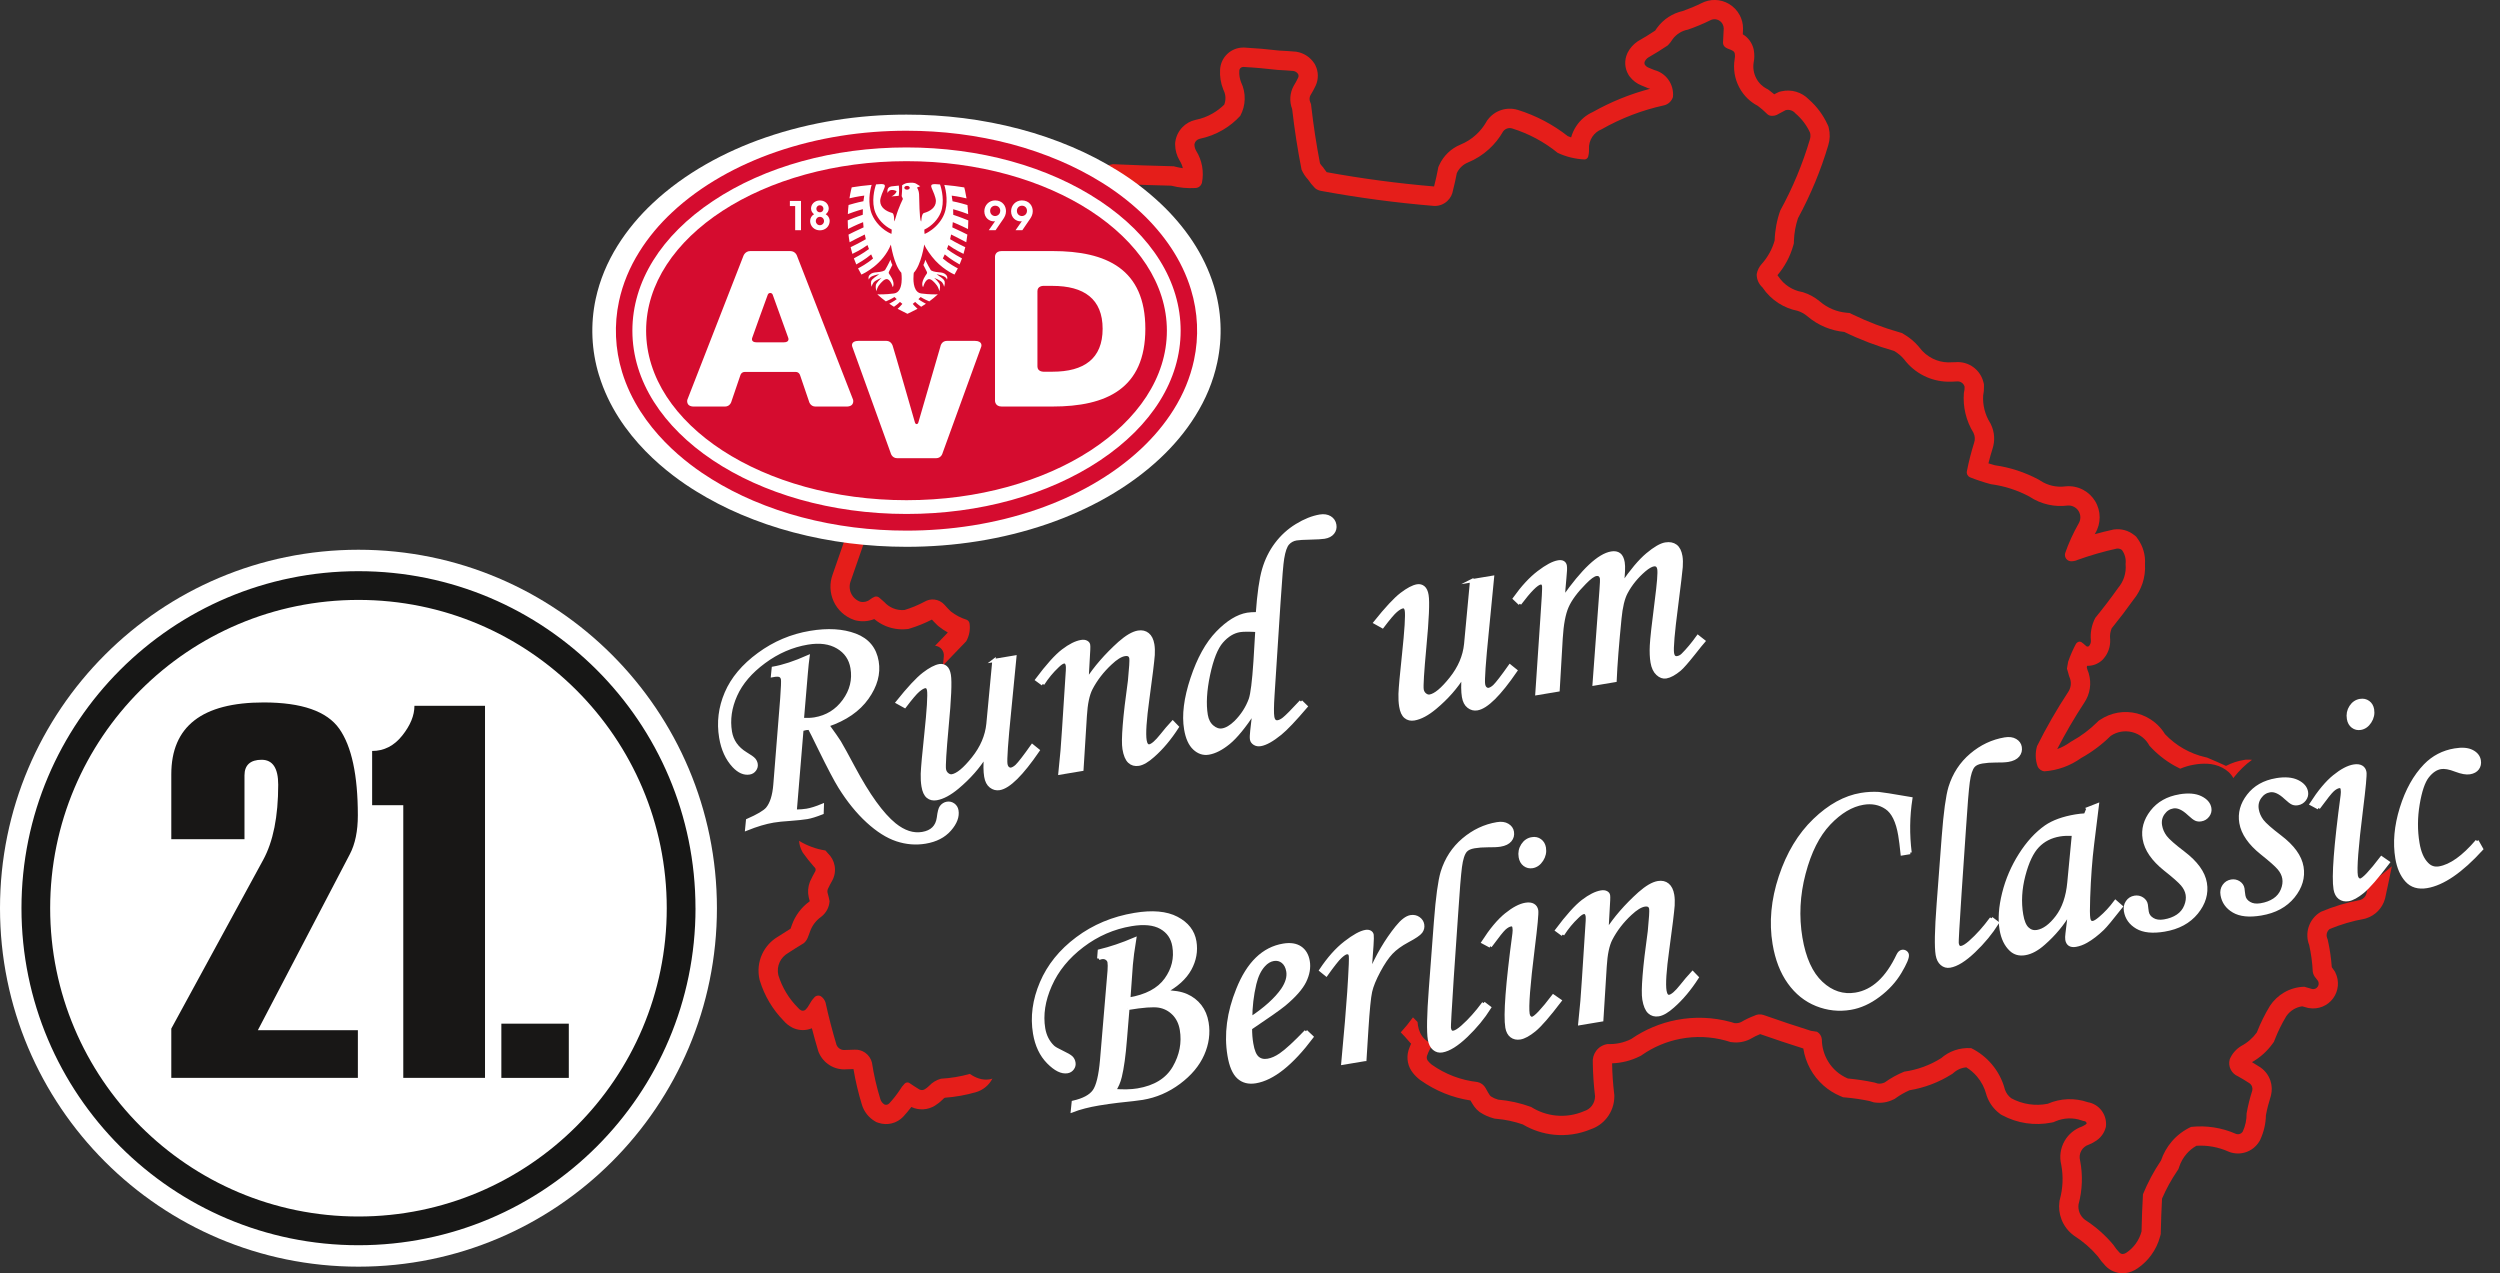 <?xml version="1.0" encoding="UTF-8"?>
<svg id="Logo" xmlns="http://www.w3.org/2000/svg" viewBox="0 0 775.4 394.9">
  <rect x="0" y="0" width="775.4" height="394.9" fill="#333333" stroke="none"/>
  <defs>
    <style>
      .cls-1 {
        fill: #d50c2f;
      }

      .cls-2 {
        fill: #171716;
      }

      .cls-3 {
        stroke: #fff;
        stroke-miterlimit: 10;
      }

      .cls-3, .cls-4 {
        fill: #fff;
      }

      .cls-5 {
        fill: #e51e1a;
      }

      .cls-6 {
        fill: #181716;
      }
    </style>
  </defs>
  <g id="Berlin">
    <path class="cls-5" d="M546.38,314.65c-.33,0-.67,0-1.01,0-.45.06-.89.19-1.3.41-1.4.53-2.75,1.18-4.04,1.94-.65.31-1.37.42-2.08.33l-1.04-.32c-5.5-1.52-11.27-1.75-16.87-.67-5.07.97-9.88,2.99-14.12,5.93-2.25,1.13-4.74,1.66-7.25,1.55-.75.09-1.46.35-2.11.74-.59.36-1.1.83-1.5,1.38-.78,1.06-1.15,2.37-1.04,3.68.05,3.48.29,6.95.7,10.4,0,1.08-.36,2.13-1.02,2.99-.6.77-1.43,1.33-2.37,1.62-2.76,1.2-5.79,1.67-8.8,1.36-2.71-.28-5.32-1.19-7.63-2.65-3.3-1.21-6.75-1.98-10.25-2.28-.79-.22-1.55-.56-2.24-1-.11-.09-.22-.19-.3-.31-.21-.29-.4-.59-.57-.89-.27-.44-.52-.89-.75-1.35-.52-.98-1.46-1.68-2.55-1.91-5.11-.56-9.99-2.42-14.18-5.4-.44-.34-.83-.73-1.17-1.16-.34-.42-.45-.98-.31-1.51.26-.78.59-1.53.99-2.24.27-.52.46-1.07.59-1.65-1.58-.52-2.92-1.66-3.69-3.32-.32-.7-.54-1.43-.66-2.19-.06-.38-.11-.76-.14-1.15-.46-.49-.93-.97-1.42-1.44-1.17,1.63-2.43,3.18-3.79,4.66.92.92,1.8,1.88,2.63,2.88l.27.32c.11.1.21.19.32.29-.29.64-.55,1.29-.78,1.96l-.05.16-.04.16c-.64,2.35-.12,4.87,1.4,6.78.64.81,1.38,1.54,2.2,2.17l.1.07.1.07c4.6,3.26,9.89,5.41,15.47,6.26.1.18.2.35.31.53.27.48.57.94.89,1.39.42.58.92,1.1,1.49,1.54l.21.16.22.14c1.2.77,2.5,1.35,3.87,1.73l.53.15.55.05c2.78.24,5.53.83,8.17,1.75,2.94,1.74,6.22,2.83,9.61,3.18,3.92.4,7.88-.18,11.51-1.71,1.97-.67,3.69-1.9,4.97-3.54,1.49-1.91,2.3-4.26,2.29-6.68v-.35l-.04-.35c-.38-3.15-.6-6.33-.65-9.51,2.99-.1,5.93-.85,8.6-2.19l.38-.19.34-.24c3.56-2.47,7.6-4.16,11.85-4.98,4.67-.9,9.48-.71,14.07.55l1.44.44.5.06c1.85.24,3.73-.06,5.42-.86l.24-.11.23-.14c.91-.54,1.87-1.01,2.86-1.4,4.43,1.56,8.89,3.04,13.37,4.46.69,4.45,2.91,8.52,6.27,11.49,1.55,1.37,3.32,2.48,5.23,3.28l.85.36.92.08c2.46.22,4.9.59,7.32,1.1l1.28.4.53.06c1.88.23,3.8-.09,5.5-.93l.44-.21.4-.28c1.31-.94,2.73-1.75,4.22-2.4,4.61-.76,9.03-2.43,12.99-4.92l.39-.25.35-.3c.64-.56,1.39-.99,2.19-1.28.54-.19,1.1-.31,1.67-.36,1.26.77,2.39,1.74,3.34,2.87,1.36,1.61,2.34,3.51,2.87,5.54l.06.23.08.22c.76,2.2,2.17,4.12,4.03,5.51l.35.26.38.21c4.69,2.53,10.1,3.34,15.32,2.3l.62-.13.58-.25c2.58-1.11,5.48-1.22,8.13-.3l.46.16.48.08c.08.01.16.04.24.08.21.12.36.35.41.59-.02.04-.05.08-.08.11-.1.14-.22.25-.37.33l-.22.12-.22.14c-.18.12-.36.21-.56.29-2.28.79-4.21,2.38-5.41,4.47-1.29,2.25-1.66,4.91-1.03,7.43.66,3.54.51,7.19-.42,10.66l-.1.37-.05.38c-.26,1.86-.03,3.76.64,5.51.75,1.95,2.04,3.65,3.71,4.9l.17.13.18.12c2.69,1.73,5.12,3.84,7.19,6.28.71,1.07,1.52,2.06,2.41,2.99,1.41,1.47,3.36,2.29,5.39,2.28h.32l.33-.04c1.44-.16,2.81-.7,3.99-1.56,1.59-1.1,2.98-2.46,4.12-4.01,1.29-1.76,2.24-3.75,2.79-5.86l.18-.69.02-.71c.07-3.43.2-6.86.38-10.28,1.28-2.97,2.84-5.81,4.64-8.49l.45-.67.26-.77c.48-1.44,1.24-2.77,2.22-3.92.88-1.03,1.93-1.89,3.11-2.55,3.38-.2,6.75.4,9.84,1.77l.14.06.14.06c1.64.62,3.43.67,5.1.14,1.82-.58,3.36-1.82,4.33-3.47l.14-.25.12-.26c1.09-2.36,1.68-4.92,1.73-7.52.37-1.96.86-3.89,1.47-5.79l.05-.16.04-.17c.39-1.51.33-3.1-.16-4.58-.54-1.65-1.61-3.08-3.02-4.08l-.07-.05c-.86-.57-1.74-1.12-2.63-1.64,2.51-1.41,4.68-3.36,6.36-5.69l.45-.61.27-.7c.98-2.51,2.17-4.94,3.56-7.24.6-.88,1.39-1.62,2.31-2.16.81-.47,1.7-.78,2.62-.91.54.16,1.09.31,1.64.45l.25.06.25.04c2.87.48,5.76-.69,7.47-3.04,1.69-2.32,1.96-5.38.69-7.96l-.14-.29-.18-.28c-.25-.39-.51-.76-.8-1.12-.19-2.74-.58-5.46-1.17-8.14l-.1-.45-.16-.43c-.2-.51-.22-1.08-.06-1.61.09-.28.22-.53.4-.76.13-.18.29-.33.47-.46,3.4-1.4,6.94-2.45,10.56-3.12l.35-.06.34-.11c2.87-.89,5.08-3.18,5.88-6.08l.04-.15c.73-3.3,1.42-6.62,2.08-9.94-.98.86-1.98,1.69-3.03,2.48-1.3.99-2.68,1.88-4.12,2.66-.24,1.12-.48,2.24-.73,3.36-.26.93-.97,1.67-1.9,1.96-4.19.78-8.28,2-12.2,3.66-.95.54-1.79,1.26-2.46,2.13-.61.79-1.08,1.68-1.38,2.63-.57,1.82-.51,3.79.19,5.57.6,2.71.97,5.46,1.1,8.24.12.78.47,1.5,1.01,2.07.24.27.45.57.65.87.29.58.23,1.27-.16,1.79-.38.52-1.01.78-1.65.67-.83-.21-1.65-.45-2.46-.71-2.23.05-4.4.67-6.32,1.8-1.73,1.02-3.22,2.43-4.33,4.1-1.6,2.64-2.97,5.41-4.09,8.28-1.26,1.74-2.9,3.17-4.81,4.18-1.62.97-2.88,2.42-3.6,4.16-.3,1.09-.17,2.25.36,3.24.47.9,1.25,1.61,2.19,2,1.23.68,2.43,1.41,3.6,2.18.38.27.65.64.8,1.08.13.39.14.82.04,1.22-.74,2.31-1.33,4.67-1.75,7.06.03,1.92-.37,3.83-1.17,5.57-.22.38-.57.66-.99.79-.37.12-.78.11-1.15-.03-4.37-1.93-9.17-2.67-13.91-2.16-2.29,1.06-4.34,2.6-5.98,4.52-1.48,1.74-2.62,3.75-3.35,5.91-2.21,3.29-4.08,6.79-5.59,10.46-.22,3.84-.37,7.68-.44,11.52-.36,1.39-.99,2.69-1.83,3.85-.77,1.05-1.71,1.96-2.78,2.69-.34.26-.74.43-1.17.48-.4,0-.78-.16-1.06-.45-.72-.74-1.36-1.55-1.91-2.41-2.51-3.01-5.48-5.62-8.78-7.74-.77-.58-1.36-1.36-1.71-2.26-.31-.81-.42-1.69-.3-2.55,1.19-4.42,1.36-9.05.49-13.54-.3-1.05-.16-2.18.39-3.13.49-.86,1.28-1.51,2.23-1.82.66-.24,1.28-.56,1.86-.94.92-.5,1.71-1.2,2.33-2.05.56-.77.96-1.63,1.18-2.56.24-1.83-.27-3.68-1.41-5.14-.54-.69-1.2-1.27-1.96-1.7-.68-.39-1.42-.66-2.19-.79-4.07-1.41-8.52-1.25-12.47.47-3.85.77-7.86.17-11.31-1.7-.9-.67-1.59-1.6-1.96-2.66-.75-2.91-2.15-5.61-4.09-7.9-1.76-2.08-3.92-3.77-6.36-4.98-1.77-.13-3.55.1-5.22.69-1.52.54-2.91,1.35-4.12,2.41-3.48,2.19-7.38,3.61-11.45,4.18-2.14.87-4.17,1.99-6.05,3.34-.66.32-1.4.45-2.13.36l-1.04-.32c-2.73-.58-5.5-1-8.28-1.26-1.31-.55-2.52-1.31-3.58-2.25-.97-.86-1.81-1.85-2.48-2.95-1.3-2.1-1.99-4.51-2-6.98-.09-.95-.63-1.8-1.45-2.29-.02-.01-.06-.02-.08-.03-.61-.1-1.23-.19-1.84-.28-4.84-1.52-9.66-3.13-14.44-4.82-.27-.1-.56-.18-.85-.21"/>
    <path class="cls-5" d="M307.81,334.55c-.29.1-.59.17-.9.22-1.09.17-2.21.08-3.27-.26-1.01-.32-1.96-.82-2.84-1.43-2.92.83-5.92,1.32-8.95,1.49-1.42.39-2.71,1.17-3.71,2.25-.39.39-.83.73-1.3,1.02-.51.32-1.15.34-1.68.07-1.04-.63-2.06-1.29-3.06-1.98-.46-.32-1.08-.26-1.48.14-.58.58-1.09,1.24-1.5,1.95-.99,1.49-2.09,2.9-3.31,4.21-.37.39-.94.54-1.45.36-.63-.38-1.1-.97-1.31-1.68-1.14-3.7-2.01-7.47-2.6-11.3-.3-1.27-1.06-2.37-2.13-3.12-.97-.67-2.13-1-3.3-.92-.96.02-1.92.05-2.88.09-.58.07-1.17-.06-1.67-.38-.45-.28-.8-.69-1.01-1.18-1.3-4.34-2.44-8.73-3.41-13.15-.25-.79-.75-1.47-1.42-1.94-.69-.4-1.58-.24-2.08.38-.62.67-1.14,1.42-1.57,2.23-.27.52-.61,1-1.01,1.42-.36.43-.96.57-1.47.35-.4-.21-.76-.5-1.03-.86-2.81-2.82-4.89-6.28-6.06-10.08-.32-1.37-.17-2.8.43-4.07.54-1.15,1.42-2.11,2.52-2.74,1.64-1.07,3.3-2.12,4.98-3.13.5-.44.9-.99,1.16-1.61.2-.46.38-.93.54-1.41.07-.21.14-.41.22-.61.65-1.83,1.85-3.41,3.44-4.53.8-.61,1.44-1.38,1.9-2.27.41-.81.65-1.69.7-2.59-.16-.85-.37-1.69-.61-2.52-.1-.42-.07-.86.09-1.26.42-.89.87-1.76,1.36-2.61.77-1.42,1.02-3.06.72-4.64-.27-1.43-.98-2.74-2.03-3.75-.27-.3-.54-.61-.81-.93-2.84-.42-5.58-1.43-8.18-2.98.08,1.14.41,2.27.97,3.3l.16.3.2.28c.99,1.4,2.06,2.74,3.2,4.02l.15.17.16.16c.15.14.25.33.29.53h0c.04.23.01.46-.09.66-.56.97-1.07,1.97-1.54,2.98l-.08.17-.07.18c-.59,1.52-.71,3.19-.34,4.79l.04.16c.1.34.19.67.27,1.01-.02.03-.05.05-.07.07-2.51,1.82-4.42,4.35-5.46,7.26-.1.26-.19.51-.27.77-.05.14-.1.29-.15.43-1.35.83-2.68,1.67-4,2.53-2.09,1.25-3.76,3.09-4.79,5.3-1.16,2.49-1.46,5.29-.83,7.96l.05.2.06.19c1.42,4.63,3.93,8.86,7.32,12.33.75.89,1.68,1.62,2.72,2.16l.2.1.21.09c1.81.78,3.86.78,5.67.02.6,2.32,1.24,4.63,1.93,6.92l.1.33.13.31c.69,1.6,1.85,2.96,3.33,3.89,1.56.98,3.39,1.43,5.23,1.28.73-.03,1.46-.05,2.18-.07.63,3.76,1.51,7.46,2.63,11.1.65,2.11,2.06,3.91,3.95,5.04l.54.32.59.2c2.74.94,5.77.19,7.75-1.92l.02-.03c.87-.94,1.7-1.93,2.47-2.95,2.37,1.12,5.14.95,7.35-.44.84-.52,1.62-1.14,2.32-1.83l.09-.1.1-.1c.15-.16.32-.3.52-.4,3.26-.24,6.48-.81,9.61-1.71,2.23-.64,4.09-2.17,5.15-4.22"/>
    <path class="cls-5" d="M268.99,165.48c-1.95-.52-3.86-1.08-5.74-1.69-1.69,4.79-3.36,9.59-5,14.4-1.01,2.72-.88,5.73.33,8.37,1.24,2.68,3.52,4.75,6.32,5.71l.29.1.3.07c1.89.44,3.87.29,5.68-.43,1.04.88,2.2,1.59,3.45,2.12,2.04.86,4.25,1.21,6.45,1.01l.62-.05.6-.18c2.32-.71,4.58-1.63,6.75-2.74.54.6,1.11,1.19,1.7,1.75l.21.2.23.18c.88.7,1.82,1.33,2.8,1.88-1.33,1.36-2.64,2.73-3.96,4.11,0,0,.02,0,.03,0,1.64.16,2.85,1.61,2.69,3.26-.09.94-.18,1.89-.27,2.84,2.39-2.52,4.79-5.02,7.22-7.5.94-1.67,1.3-3.6,1.03-5.5-.08-.55-.45-1.01-.98-1.2-1.76-.55-3.41-1.42-4.85-2.56-.69-.66-1.34-1.35-1.96-2.07-.8-.89-1.9-1.46-3.09-1.6-1.07-.13-2.16.11-3.09.67-1.98,1.05-4.06,1.92-6.21,2.57-1.22.11-2.46-.08-3.59-.56-1.03-.43-1.94-1.09-2.69-1.92-.49-.45-.99-.89-1.5-1.31-.38-.36-.92-.49-1.42-.34-.53.21-1.01.5-1.46.85-.85.7-1.98.96-3.05.71-1.26-.43-2.28-1.36-2.84-2.57-.56-1.21-.61-2.6-.13-3.85,1.68-4.92,3.39-9.83,5.12-14.73"/>
    <path class="cls-5" d="M338.26,53.25c3.63,1.14,7.13,2.43,10.47,3.87,4.84.2,9.68.36,14.52.47,2.48.63,5.04.88,7.59.72.49-.03.94-.22,1.3-.55.32-.29.56-.68.66-1.1.67-3.41.03-6.96-1.81-9.91-.34-.58-.52-1.24-.53-1.91.06-.45.26-.87.58-1.2.28-.29.65-.5,1.05-.59,2.53-.52,4.95-1.45,7.18-2.75,2.01-1.18,3.84-2.66,5.41-4.37,1.74-3.23,1.84-7.09.26-10.4-.45-1.13-.64-2.35-.56-3.57,0-.33.15-.65.4-.88.22-.21.51-.32.81-.32,3.58.19,7.15.51,10.72.93,1.62.07,3.24.18,4.86.32.6.1,1.12.45,1.45.96.17.35.18.75.02,1.11-.42.89-.9,1.76-1.42,2.6-1.19,2.2-1.35,4.81-.45,7.14.72,6.3,1.69,12.57,2.91,18.78.49,1.13,1.16,2.17,2,3.07.64.96,1.38,1.86,2.19,2.69.54.45,1.2.74,1.89.85,11.63,2.14,23.36,3.7,35.14,4.67.76.01,1.52-.13,2.23-.41.65-.26,1.24-.64,1.75-1.11.98-.9,1.61-2.12,1.8-3.44.44-1.73.83-3.47,1.16-5.22.69-1.5,1.92-2.68,3.44-3.3,2.42-.99,4.63-2.4,6.56-4.16,1.74-1.59,3.22-3.45,4.38-5.5.64-.85,1.74-1.21,2.76-.91,5.15,1.6,9.96,4.17,14.15,7.58,2.63,1.23,5.48,1.92,8.38,2.05.47-.05.86-.35,1.04-.79.22-.77.32-1.57.29-2.38-.09-1.37.28-2.74,1.04-3.88.69-1.04,1.68-1.84,2.84-2.3,6.07-3.45,12.62-5.96,19.43-7.45.67-.16,1.28-.51,1.77-1,.44-.44.77-.98.96-1.58.2-1.94-.32-3.88-1.48-5.45-.54-.74-1.22-1.39-1.99-1.89-.69-.45-1.46-.79-2.26-1-.62-.26-1.24-.52-1.86-.77-.43-.17-.8-.45-1.08-.81-.2-.33-.23-.74-.07-1.1.25-.49.61-.9,1.06-1.21,2.07-1.19,4.11-2.45,6.1-3.79.57-.58,1.07-1.23,1.49-1.92,1.14-1.54,2.83-2.6,4.72-2.95,2.35-.81,4.66-1.77,6.89-2.87.88-.49,1.96-.47,2.82.05.45.27.82.65,1.06,1.11.22.42.34.88.35,1.35-.07,1.5-.14,3.01-.23,4.51.04.61.39,1.16.93,1.46.34.2.69.36,1.06.48.33.11.65.25.95.42.37.18.64.53.72.93.1.54.09,1.1-.03,1.64-.52,3.02-.03,6.12,1.41,8.83.67,1.28,1.55,2.45,2.59,3.46.94.9,2,1.67,3.16,2.27,1.01.75,1.97,1.57,2.85,2.46.31.34.72.55,1.17.61.86.12,1.74-.09,2.46-.59.72-.4,1.44-.79,2.17-1.15,1.12-.27,2.3.12,3.03,1.01,1.94,1.64,3.49,3.69,4.54,6,.17.69.15,1.41-.06,2.08-2.26,7.64-5.33,15.02-9.17,22.01-1.07,3-1.66,6.15-1.76,9.33-.76,2.7-2.14,5.2-4.02,7.29-.8.88-1.33,1.97-1.54,3.14-.04,1.56.61,3.06,1.77,4.11,1.31,1.96,3.01,3.63,5,4.9,1.8,1.15,3.79,1.96,5.89,2.37,1.1.35,2.13.91,3.02,1.66,1.68,1.45,3.59,2.61,5.65,3.45,1.86.76,3.83,1.25,5.83,1.44,4.97,2.42,10.15,4.39,15.47,5.9,1.15.67,2.19,1.53,3.05,2.55,1.66,2.22,3.82,4,6.3,5.22,2.25,1.1,4.71,1.7,7.21,1.76.97.01,1.93-.01,2.89-.08.56-.06,1.12.09,1.58.43.4.3.7.74.82,1.23.02.64-.06,1.27-.22,1.88-.36,4.35.69,8.7,2.98,12.41.47.98.54,2.1.18,3.12-.9,2.88-1.65,5.81-2.23,8.77-.08.38-.02.78.16,1.13.16.32.42.57.73.73,2.15.86,4.35,1.59,6.59,2.18,4.17.55,8.2,1.85,11.9,3.83,1.81,1.21,3.83,2.07,5.97,2.53,1.92.42,3.91.51,5.86.26.72-.07,1.43.08,2.06.42.57.31,1.05.76,1.38,1.31.73,1.2.72,2.7-.02,3.89-1.65,2.9-3.04,5.95-4.14,9.11-.19.62-.06,1.31.35,1.82.4.51,1.03.78,1.68.73.63-.02,1.24-.16,1.81-.43,3.97-1.42,8.02-2.59,12.13-3.5.59-.08,1.18.08,1.64.45.91,1.25,1.31,2.8,1.12,4.34.14,1.38-.02,2.78-.45,4.1-.4,1.19-1.02,2.3-1.83,3.26-2.27,3.19-4.64,6.31-7.12,9.34-1.13,2.17-1.61,4.62-1.36,7.06.03.62-.19,1.23-.6,1.69-.11.1-.27.16-.42.15-.18,0-.35-.07-.49-.18-.45-.46-.96-.88-1.5-1.24-.25-.14-.54-.16-.81-.07-.33.11-.61.33-.8.62-.96,1.79-1.78,3.65-2.44,5.57l-.37,2.14.33,1.08c.16.73.39,1.45.68,2.14.41,1.37.18,2.85-.63,4.03-3.55,5.4-6.77,11-9.65,16.78-.6,2.05-.54,4.24.16,6.25.37.87,1.18,1.47,2.13,1.57,4.1-.29,8.04-1.72,11.38-4.12,3.36-1.86,6.45-4.17,9.17-6.87,1.96-1.32,4.39-1.74,6.68-1.16,1.19.3,2.3.87,3.25,1.65.86.71,1.57,1.58,2.09,2.56,2.21,2.44,4.8,4.52,7.67,6.15.62.35,1.24.68,1.88.98,1.38-.59,2.83-1.02,4.31-1.26,1.34-.24,2.71-.34,4.08-.28,3.09.13,6.55,1.6,8.08,4.45.08-.1.16-.2.23-.3,1.63-2.06,3.45-3.85,5.57-5.37-.54-.06-1.09-.07-1.64-.05h-.3s-.3.05-.3.05c-2.03.3-4.01.93-5.83,1.89-1.81-.83-3.62-1.63-5.45-2.4l-.47-.2-.51-.11c-2.34-.54-4.59-1.41-6.69-2.6-2.14-1.21-4.08-2.73-5.78-4.51-.83-1.37-1.89-2.58-3.12-3.61-1.63-1.34-3.54-2.32-5.58-2.84-3.94-1.01-8.12-.28-11.49,1.99l-.47.32-.4.4c-2.33,2.31-4.97,4.29-7.84,5.88l-.31.17-.29.21c-1.22.87-2.55,1.58-3.96,2.09,2.55-4.94,5.35-9.75,8.4-14.4,1.81-2.67,2.31-6.01,1.38-9.09l-.08-.28-.11-.27c-.16-.38-.29-.78-.38-1.19l-.03-.12.04-.25c.03-.08.05-.16.08-.23,1.66.04,3.29-.55,4.53-1.66l.25-.22.22-.25c1.47-1.63,2.23-3.77,2.13-5.96v-.16s-.02-.16-.02-.16c-.11-1.11.06-2.22.5-3.24,2.35-2.9,4.61-5.87,6.78-8.91,1.22-1.49,2.16-3.2,2.77-5.03.63-1.92.9-3.94.77-5.95.19-2.82-.62-5.6-2.28-7.89l-.48-.66-.64-.51c-1.74-1.38-3.96-1.99-6.16-1.7l-.25.03-.24.06c-1.86.41-3.7.87-5.53,1.38.04-.08.09-.16.13-.24,1.86-3.08,1.85-6.95-.02-10.02-.89-1.46-2.15-2.66-3.65-3.47-1.68-.91-3.59-1.29-5.48-1.11h-.08s-.09.02-.09.02c-1.28.16-2.58.1-3.84-.17-1.4-.3-2.73-.87-3.92-1.66l-.24-.16-.25-.14c-4.23-2.26-8.8-3.76-13.54-4.43-.67-.18-1.34-.38-2-.59.37-1.51.79-3.01,1.26-4.5.83-2.49.66-5.21-.48-7.57l-.13-.28-.16-.26c-1.55-2.51-2.29-5.44-2.13-8.39.2-.96.29-1.93.26-2.9l-.02-.69-.17-.66c-.46-1.81-1.53-3.4-3.02-4.52-1.62-1.22-3.64-1.79-5.66-1.61-.76.05-1.53.07-2.29.06-1.63-.04-3.23-.43-4.69-1.15-1.63-.8-3.06-1.98-4.15-3.44l-.11-.15-.12-.14c-1.31-1.54-2.87-2.84-4.61-3.85l-.65-.38-.72-.21c-4.98-1.41-9.83-3.26-14.49-5.52l-.97-.47-1.08-.1c-1.42-.14-2.81-.48-4.13-1.02-1.46-.6-2.82-1.42-4.02-2.46l-.07-.06c-1.49-1.23-3.19-2.17-5.03-2.76l-.32-.1-.34-.06c-1.36-.27-2.65-.79-3.82-1.54-1.3-.83-2.41-1.92-3.26-3.2-.1-.15-.2-.29-.32-.43,2.27-2.67,3.94-5.79,4.89-9.15l.2-.71.02-.74c.08-2.41.5-4.8,1.27-7.09,3.92-7.22,7.08-14.83,9.41-22.71.52-1.7.56-3.51.14-5.23l-.13-.53-.23-.5c-1.36-2.99-3.33-5.66-5.81-7.83-2.21-2.3-5.48-3.27-8.59-2.53l-.66.16-.62.3c-.29.15-.59.3-.88.45-.51-.43-1.03-.84-1.57-1.24l-.37-.27-.41-.21c-.64-.34-1.24-.76-1.76-1.27-.59-.57-1.08-1.22-1.46-1.95-.8-1.51-1.09-3.23-.82-4.91.26-1.26.27-2.56.05-3.83l-.02-.12-.02-.12c-.44-1.96-1.65-3.65-3.37-4.69.03-.56.05-1.12.07-1.69v-.15c0-1.44-.37-2.86-1.05-4.13-.76-1.42-1.89-2.6-3.27-3.43-2.64-1.57-5.89-1.66-8.61-.23-1.87.92-3.79,1.72-5.76,2.41-3.18.71-6,2.55-7.93,5.17l-.16.21-.14.22c-.1.17-.21.33-.33.48-1.67,1.1-3.39,2.16-5.12,3.15l-.19.11-.18.12c-1.3.88-2.35,2.08-3.06,3.48l-.04.1-.05.1c-.99,2.17-.84,4.68.41,6.71l.16.25.18.24c.94,1.23,2.19,2.18,3.62,2.74.58.23,1.15.47,1.71.71l.4.17.43.11c.05.01.1.03.16.05-6.19,1.63-12.14,4.04-17.72,7.18-2.1.93-3.88,2.44-5.15,4.35-.73,1.09-1.28,2.29-1.63,3.55-.35-.12-.7-.25-1.04-.39-4.63-3.63-9.88-6.39-15.5-8.14l-.08-.02c-3.39-1-7.06.2-9.2,3.02l-.25.32-.2.35c-.85,1.51-1.94,2.87-3.22,4.04-1.41,1.29-3.03,2.32-4.79,3.04-2.93,1.2-5.29,3.46-6.61,6.34l-.3.66-.13.71c-.31,1.63-.67,3.25-1.08,4.85-.04.14-.07.29-.1.44-11.17-.94-22.29-2.42-33.32-4.43-.29-.35-.57-.72-.82-1.1l-.27-.4-.33-.36c-.25-.27-.47-.57-.65-.89-1.12-5.82-2.02-11.68-2.69-17.56l-.09-.77-.28-.72c-.26-.65-.23-1.37.07-2,.61-.98,1.15-1.98,1.64-3.02l.05-.11c.88-1.99.84-4.26-.13-6.21l-.14-.29-.17-.27c-1.23-1.92-3.21-3.24-5.46-3.63l-.25-.04-.26-.02c-1.63-.14-3.26-.25-4.9-.32-3.61-.43-7.24-.74-10.87-.94h-.19s-.2,0-.2,0c-1.79.02-3.5.7-4.82,1.92-1.38,1.28-2.21,3.06-2.3,4.94-.13,2.08.2,4.15.97,6.08l.07.19.09.19c.66,1.38.71,2.96.16,4.38-1.04,1.03-2.21,1.92-3.47,2.66-1.65.98-3.46,1.67-5.35,2.05l-.08.02c-1.55.34-2.97,1.13-4.07,2.27-1.21,1.25-1.98,2.84-2.21,4.56l-.05.42v.42c.02,1.71.48,3.39,1.35,4.87l.04.07.04.06c.44.71.77,1.49.96,2.31-.72-.1-1.44-.24-2.15-.42l-.66-.17-.68-.02c-5.83-.13-11.65-.34-17.47-.6l-.75-.03-.74.15c-2.14.45-4.22,1.15-6.18,2.11"/>
  </g>
  <g id="AvD">
    <path class="cls-4" d="M185.8,116.41c5.92,19.39,22.35,31.18,30.02,35.91,4.46,2.76,9.14,5.18,13.97,7.23,5.27,2.24,10.69,4.1,16.23,5.56,11.54,3.05,23.27,4.48,35.14,4.49,14.84,0,29.69-2.27,43.73-7.1,12.68-4.37,25.07-11.09,34.94-20.35,4.18-3.92,7.88-8.29,10.91-13.15,3.22-5.14,5.54-10.67,6.8-16.56,1.69-7.89,1.32-16.03-1.03-23.71-1.51-4.92-3.78-9.62-6.62-13.91-2.81-4.24-6.27-8.28-10.02-11.79-4.1-3.84-8.59-7.27-13.38-10.21-4.47-2.76-9.14-5.18-13.97-7.23-5.27-2.24-10.7-4.1-16.23-5.56-11.55-3.05-23.27-4.48-35.14-4.48-14.84,0-29.69,2.27-43.73,7.1-12.68,4.37-25.07,11.09-34.94,20.35-4.18,3.92-7.87,8.29-10.91,13.15-3.22,5.15-5.54,10.67-6.81,16.56-1.69,7.87-1.32,16.04,1.03,23.7"/>
    <path class="cls-1" d="M192.94,115.37c5.48,17.94,20.68,28.85,27.78,33.23,4.13,2.56,8.45,4.79,12.92,6.69,4.87,2.07,9.89,3.79,15.01,5.14,10.68,2.82,21.53,4.15,32.51,4.15,13.73,0,27.47-2.1,40.46-6.57,11.73-4.04,23.2-10.26,32.32-18.82,3.87-3.63,7.29-7.67,10.1-12.17,2.98-4.76,5.12-9.87,6.29-15.32,1.57-7.3,1.22-14.83-.95-21.93-1.39-4.55-3.5-8.9-6.13-12.87-2.6-3.92-5.8-7.66-9.27-10.91-3.8-3.56-7.95-6.72-12.38-9.45-4.13-2.56-8.46-4.79-12.92-6.69-4.88-2.07-9.89-3.79-15.01-5.15-10.68-2.82-21.53-4.14-32.51-4.15-13.73,0-27.47,2.1-40.46,6.57-11.73,4.04-23.19,10.26-32.32,18.82-3.87,3.62-7.28,7.67-10.09,12.17-2.98,4.76-5.13,9.87-6.3,15.32-1.56,7.28-1.22,14.84.95,21.93"/>
    <path class="cls-4" d="M341.18,62.34c-16.06-10.71-37.38-16.61-60.02-16.61s-43.96,5.9-60.02,16.61c-16.12,10.75-25,25.04-25,40.23,0,31.34,38.14,56.84,85.03,56.84,22.64,0,43.96-5.9,60.02-16.61,16.12-10.75,25-25.04,25-40.23s-8.88-29.48-25-40.23M281.16,155.14c-44.53,0-80.76-23.59-80.76-52.58s36.23-52.57,80.76-52.57,80.76,23.58,80.76,52.57-36.23,52.58-80.76,52.58"/>
    <path class="cls-4" d="M277.96,59.22c-.94-.43-2.24-.54-2.64.62,0,0-.54-1.82,1.22-2.04,1.8-.22,2.25-.24,2.25-.24,0,0,.06.78.08,1.58.02.8-.13,1.6-.13,1.6l-2.26.18s.8-.3,1.3-1c.11-.16.44-.58.18-.7M275.29,86.61c-.79-.34-2.01.96-2.73,1.96-.34.47-.66,1.33-.73,1.79,0,0-.34-1.13-.17-1.97.13-.67,1.3-1.78,1.78-2.22,0,0-1.9.7-2.5,1.45-.25.31-.49.8-.57,1.33,0,0-.35-.85-.18-1.66.18-.84,1.82-1.69,2.52-2.25,0,0-1.14.18-2.11.59-.45.19-.94.5-1.12,1.07,0,0-.4-.78.32-1.5.57-.57,1.26-.69,2.17-.76,1.34-.1,2.36-.4,2.57-.75.97-1.6,1.65-3.15,1.65-3.15,0,0,.17.88.59,1.63,0,0-.59,1.19-.99,1.95-.41.78.07.68.85,2.22.96,1.91.24,2.72.24,2.72,0,0-.48-1.99-1.58-2.46M287.89,86.61c-1.1.47-1.58,2.46-1.58,2.46,0,0-.73-.81.23-2.72.77-1.54,1.26-1.44.85-2.22-.39-.75-.99-1.95-.99-1.95.42-.74.59-1.63.59-1.63,0,0,.69,1.55,1.66,3.15.21.35,1.23.66,2.57.75.91.06,1.61.19,2.17.76.72.72.32,1.5.32,1.5-.18-.58-.67-.88-1.12-1.07-.97-.41-2.11-.59-2.11-.59.7.56,2.34,1.41,2.51,2.25.17.82-.18,1.66-.18,1.66-.08-.53-.32-1.02-.57-1.33-.6-.75-2.5-1.45-2.5-1.45.48.44,1.65,1.55,1.78,2.22.16.84-.17,1.97-.17,1.97-.07-.47-.39-1.32-.73-1.79-.73-1.01-1.94-2.3-2.73-1.96M245,62.32h3.44v9.08h-1.81v-7.49h-1.64v-1.59ZM256.11,66.45c.73.43,1.22,1.15,1.22,2.11-.02,1.64-1.32,2.88-3.03,2.88s-3.01-1.24-3.03-2.89c.01-.95.49-1.68,1.22-2.11-.47-.35-.94-.95-.94-1.77h0c0-1.23,1.02-2.5,2.74-2.5,1.02,0,1.66.42,2.02.77.46.46.73,1.09.73,1.73,0,.81-.46,1.42-.94,1.77M311.26,63.31c.48.55.76,1.37.76,2.18,0,1.01-.4,1.76-.8,2.37l-2.43,3.54h-2.11s1.94-2.77,1.96-2.79c-.12.02-.24.05-.36.05-1.44,0-2.98-1.1-2.98-3.14,0-1.88,1.47-3.36,3.35-3.36,1.08,0,2.04.42,2.62,1.15M319.56,63.31c.48.55.76,1.36.76,2.18,0,1.01-.41,1.76-.81,2.37l-2.42,3.54h-2.11s1.94-2.77,1.96-2.79c-.12.02-.24.05-.36.05-1.45,0-2.98-1.1-2.98-3.14,0-1.88,1.47-3.36,3.35-3.36,1.08,0,2.04.42,2.61,1.15M232.72,77.87h12.34c1.78,0,2.19,1.62,2.19,1.62l17.35,44.51s.55,2.1-2.06,2.1h-9.6c-1.71,0-2.05-1.69-2.05-1.69l-2.74-8.04s-.27-1.01-1.37-1.01h-15.77c-1.1,0-1.37,1.01-1.37,1.01l-2.74,8.04s-.34,1.69-2.06,1.69h-9.6c-2.61,0-2.06-2.1-2.06-2.1l17.35-44.51s.48-1.62,2.19-1.62M291.68,107.47s.27-1.75,2.05-1.75h8.57c2.6,0,2.06,1.75,2.06,1.75l-12,33.03s-.34,1.62-2.05,1.62h-12c-1.71,0-2.06-1.62-2.06-1.62l-11.93-33.03s-.62-1.75,1.99-1.75h8.57c1.71,0,2.06,1.75,2.06,1.75.07,0,6.85,23.61,6.85,23.61.21.61.82.61,1.03,0l6.86-23.61ZM308.61,79.56s0-1.69,2.06-1.69h15.77c16.73,0,28.8,5.54,28.8,24.11s-12.07,24.11-28.8,24.11h-15.77c-2.06,0-2.06-1.76-2.06-1.76v-44.78ZM300.2,71.02c-.43-.22-2.59-1.28-4.68-2.12-.01,0-.16,1.61-.15,1.62,2,.89,4.15,1.98,4.67,2.24-.09.78-.2,1.57-.34,2.38-.45-.24-2.62-1.39-4.7-2.41-.02,0-.34,1.45-.32,1.46,1.95,1.16,4.15,2.22,4.71,2.48-.16.71-.33,1.36-.55,2.07-.36-.18-2.69-1.27-4.69-2.74-.01-.01-.46,1.23-.45,1.24,1.94,1.45,4.15,2.63,4.67,2.9-.22.63-.47,1.25-.74,1.88-.49-.27-2.84-1.6-4.61-3.12-.02-.02-.61,1.25-.59,1.27,1.86,1.6,4.1,2.79,4.65,3.07-.32.64-.66,1.28-1.04,1.92-.56-.25-4.19-1.96-6.97-5.54,0,0-1.78-2.22-2.39-3.76,0,0,0-.03-.02-.07v.07s-.91,6.23-3.24,8.75c0,0-.49,3.32.58,5.19.36.63.89,1.11,1.69,1.22,2.77.36,4.73.29,5.2.26-.82.76-1.71,1.5-2.67,2.2-.42-.18-1.68-.73-2.67-1.36-.23.22-.46.44-.7.66.77.61,2.01,1.26,2.33,1.43-.48.32-.96.64-1.47.94-.17-.12-1.25-.87-1.86-1.51-.25.2-.49.41-.75.61.28.4,1.24,1.31,1.48,1.53-.97.53-3.12,1.54-3.13,1.55,0,0-2.09-1.03-3.05-1.55.24-.22,1.2-1.13,1.48-1.53-.26-.2-.5-.4-.75-.61-.61.64-1.69,1.39-1.86,1.51-.51-.3-.99-.62-1.47-.94.32-.16,1.55-.82,2.32-1.43-.23-.22-.46-.44-.69-.66-1,.63-2.25,1.18-2.67,1.36-.96-.7-1.85-1.44-2.67-2.2.46.03,2.42.1,5.19-.26,3.18-.42,2.28-6.41,2.28-6.41-2.34-2.52-3.25-8.75-3.25-8.75-2.47,6.18-8.42,8.98-9.14,9.3-.37-.63-.72-1.27-1.04-1.92.55-.28,2.79-1.46,4.65-3.07.02-.02-.58-1.29-.59-1.27-1.77,1.52-4.13,2.85-4.61,3.12-.27-.62-.53-1.25-.75-1.88.52-.27,2.74-1.45,4.68-2.9.01-.01-.44-1.25-.45-1.24-1.99,1.47-4.32,2.56-4.69,2.74-.21-.71-.39-1.36-.55-2.07.56-.27,2.76-1.33,4.71-2.48.01-.01-.3-1.47-.32-1.46-2.08,1.01-4.26,2.17-4.7,2.41-.15-.81-.26-1.6-.34-2.38.53-.27,2.67-1.35,4.67-2.24.01,0-.14-1.62-.15-1.62-2.1.83-4.25,1.9-4.68,2.12-.06-.92-.09-1.81-.09-2.67.47-.2,2.68-1.1,4.67-1.74,0,0,.04-1.74.03-1.74-1.96.52-4.13,1.33-4.66,1.53.05-1.01.12-1.95.22-2.82.48-.14,2.68-.8,4.61-1.17.03,0,.27-1.75.26-1.75-2.02.25-4.22.76-4.59.85.33-2.07.69-3.33.7-3.4,1.68-.28,4.08-.6,6.18-.77-.57,1.8-1.27,5.78.06,9.07.97,2.42,3.18,4.88,6.08,6.14.05-.52.09-.88.09-1.35-2.45-1.17-4.27-3.27-5.07-5.25-1.34-3.32-.27-7.48.21-8.76,2.14-.17,3.16-.28,2.58,1.13-.35.85-1.3,2.86-1.3,4.01,0,2.06,1.88,3.22,3.69,3.71.88.24.52,3.01.72,2.56.42-.96.66-2.18,1.14-3.41.42-1.08,1.09-2.75,1.45-3.4.13-.23-.35-.76-.33-1.02.19-2.06.13-3.3.13-3.3,0,0,.8-.66,1.81-.74,1.17-.09,1.93-.17,2.7.34.67.45,1.12.68,1.12.68l-1.04.44s.59.6.68,2.16c.08,1.44.05,7.6.61,8.33.14.18.03-2.38.91-2.62,1.81-.49,3.69-1.65,3.69-3.71,0-1.16-.95-3.17-1.3-4.01-.58-1.42.44-1.3,2.58-1.13.48,1.28,1.54,5.44.2,8.76-.8,1.98-2.62,4.08-5.07,5.25,0,.48.03.83.09,1.35.82-.35,1.57-.82,2.27-1.34,1.76-1.32,3.1-3.07,3.79-4.8,1.32-3.3.62-7.27.05-9.07,2.11.17,4.51.49,6.19.77.02.06.37,1.33.7,3.4-.37-.09-2.58-.61-4.59-.85-.01,0,.22,1.74.26,1.75,1.94.37,4.13,1.02,4.62,1.17.1.86.17,1.81.22,2.82-.53-.2-2.7-1.01-4.66-1.53-.01,0,.03,1.74.03,1.74,1.99.64,4.19,1.54,4.67,1.74,0,.86-.03,1.75-.09,2.67M280.48,58.24c0,.33.37.59.84.59s.85-.26.85-.59-.38-.59-.85-.59-.84.26-.84.59M323.55,115.29h2.88c9.8,0,15.56-4.05,15.56-13.31s-5.76-13.31-15.56-13.31h-2.88s-1.78,0-1.78,1.62v23.37c0,1.62,1.78,1.62,1.78,1.62M238.14,91.38c-.27.61-4.8,13.31-4.8,13.31,0,0-.69,1.49,1.37,1.49h8.37c2.05,0,1.37-1.49,1.37-1.49,0,0-4.66-12.9-4.8-13.31-.27-.68-1.23-.68-1.51,0M318.53,65.37c0-.91-.66-1.57-1.56-1.57s-1.57.7-1.57,1.59c0,1.05.8,1.62,1.55,1.62s1.58-.57,1.58-1.63h0ZM310.24,65.37c0-.91-.66-1.57-1.57-1.57s-1.57.7-1.57,1.59c0,1.05.8,1.62,1.54,1.62s1.59-.57,1.59-1.63h0ZM254.3,65.85c.62,0,1.1-.48,1.1-1.09s-.48-1.1-1.1-1.1-1.1.48-1.1,1.1h0c0,.62.48,1.09,1.1,1.09M254.3,69.85c.7,0,1.28-.58,1.28-1.29,0-.34-.13-.67-.36-.91-.24-.25-.56-.39-.92-.39-.8,0-1.28.66-1.28,1.3h0c0,.63.49,1.29,1.28,1.29"/>
  </g>
  <g id="_20." data-name="20.">
    <path class="cls-4" d="M111.18,392.87c61.41,0,111.18-49.78,111.18-111.18s-49.78-111.18-111.18-111.18S0,220.28,0,281.69s49.78,111.18,111.18,111.18"/>
    <path class="cls-2" d="M206.8,281.69c0,52.81-42.81,95.62-95.62,95.62S15.56,334.5,15.56,281.69s42.81-95.62,95.62-95.62,95.62,42.81,95.62,95.62M215.71,281.69c0-57.73-46.8-104.53-104.53-104.53S6.66,223.96,6.66,281.69s46.8,104.53,104.53,104.53,104.53-46.8,104.53-104.53"/>
  </g>
  <g id="Rund_um_Berlin_Classic" data-name="Rund um Berlin Classic">
    <path class="cls-3" d="M248.73,226.24l-2.1,25.35c1.5-.03,2.69-.12,3.57-.27,1.34-.22,2.96-.73,4.86-1.52l-.08,2.32c-1.97.77-3.52,1.25-4.65,1.44-1.19.2-2.96.38-5.31.56-2.08.13-3.79.3-5.13.53-2.44.41-5.2,1.23-8.29,2.47l.26-2.68c3.21-1.41,5.26-2.62,6.12-3.61,1.31-1.57,2.1-4.07,2.37-7.51l2.13-26.67c.25-3.4.32-5.39.23-5.97-.1-.55-.35-.93-.78-1.14-.43-.21-1.2-.21-2.32.01l.23-2.3c3.07-.54,6.66-1.72,10.76-3.54-.17,1.22-.36,3.01-.56,5.37l-1.19,14.08c1.52.06,2.78,0,3.79-.16,3.82-.64,6.87-2.52,9.14-5.65,2.27-3.13,3.11-6.52,2.49-10.18-.48-2.84-1.95-4.99-4.44-6.46-2.48-1.47-5.6-1.89-9.35-1.26-4.79.8-9.27,2.74-13.46,5.83-4.19,3.09-7.14,6.53-8.85,10.35-1.71,3.82-2.26,7.6-1.63,11.36.47,2.84,2.06,5.09,4.75,6.74,1.36.81,2.21,1.42,2.57,1.83.35.41.57.88.66,1.39.11.64-.04,1.24-.44,1.79-.4.55-.93.89-1.61,1-1.66.28-3.29-.44-4.9-2.15-2.07-2.23-3.42-5.17-4.03-8.84-.78-4.7-.22-9.3,1.7-13.79,1.92-4.5,5.29-8.51,10.11-12.04,4.82-3.54,10.15-5.79,15.98-6.76,5.43-.91,10.07-.63,13.93.83,3.85,1.46,6.11,4.19,6.78,8.19.63,3.76-.4,7.52-3.08,11.29-2.68,3.77-6.76,6.59-12.25,8.45,1.87,2.58,3.09,4.32,3.65,5.23.91,1.54,2.35,4.16,4.32,7.85,4.61,8.64,8.87,14.56,12.79,17.75,2.9,2.33,5.76,3.26,8.61,2.78,2.93-.49,4.58-2.12,4.97-4.9.21-1.75.5-2.86.86-3.33.49-.64,1.1-1.03,1.83-1.15.73-.12,1.39.04,1.98.47.59.43.94,1.02,1.07,1.75.32,1.89-.42,3.87-2.21,5.92-1.79,2.06-4.32,3.36-7.58,3.9-2.96.49-5.91.25-8.85-.73-2.94-.98-5.95-2.89-9.04-5.72-3.09-2.83-5.97-6.38-8.62-10.63-1.33-2.13-3.41-6.1-6.26-11.9-1.72-3.54-2.78-5.66-3.17-6.34l-1.14.1c-.27.05-.65.14-1.15.29"/>
    <path class="cls-3" d="M308.25,204.87l6.52-1.09-1.63,16.73c-.98,9.72-1.37,15.22-1.15,16.5.1.58.31,1,.63,1.26.33.26.66.36.99.3.52-.09,1.09-.42,1.72-.99.89-.87,2.5-2.96,4.84-6.27l1.79,1.44c-5.07,7.41-9.06,11.35-11.96,11.83-.98.16-1.87-.07-2.69-.7-.81-.63-1.33-1.64-1.56-3.01-.27-1.59-.29-3.76-.07-6.53-2.19,3.57-5.1,6.86-8.7,9.88-2.4,2-4.57,3.16-6.52,3.49-1.07.18-1.97-.03-2.69-.63-.73-.6-1.22-1.67-1.47-3.2-.2-1.19-.27-2.5-.23-3.92.08-1.99.44-6.03,1.09-12.11.82-7.71,1.1-12.3.86-13.77-.14-.85-.52-1.23-1.13-1.13-.55.09-1.25.5-2.1,1.22s-2.24,2.36-4.17,4.91l-2.28-1.26c3.48-4.35,6.2-7.27,8.16-8.78,1.96-1.5,3.6-2.37,4.91-2.59.73-.12,1.37.05,1.92.5.55.46.91,1.25,1.1,2.39.35,2.11.12,7.47-.7,16.09-.71,7.76-.98,12.15-.81,13.19.11.64.4,1.16.89,1.55.49.39.98.54,1.47.46,1.71-.29,3.9-2.1,6.57-5.45,2.67-3.35,4.19-6.91,4.57-10.67l1.85-19.66Z"/>
    <path class="cls-3" d="M323.42,212.17l-1.83-1.34c3.29-4.4,5.99-7.4,8.11-9.01,2.12-1.62,4-2.56,5.65-2.84.64-.11,1.17-.05,1.58.16.41.21.65.5.71.87.05.27.05.78.02,1.5l-.53,9.56c2.53-3.97,5.9-7.85,10.09-11.63,2.24-1.97,4.17-3.1,5.78-3.37,1.19-.2,2.18.03,2.98.68.8.65,1.32,1.69,1.56,3.13.16.95.2,2.04.13,3.27-.16,2.06-.71,6.6-1.67,13.6-.9,6.55-1.19,10.85-.85,12.9.1.62.27,1.08.51,1.36.23.28.52.39.86.34.88-.15,2.13-1.24,3.74-3.26,1.14-1.45,2.29-2.8,3.46-4.06l1.42,1.46c-2.29,3.57-4.79,6.55-7.5,8.93-1.72,1.54-3.21,2.41-4.46,2.62-1.16.19-2.13-.08-2.91-.81-.78-.73-1.33-2.05-1.64-3.94-.45-2.72.11-9.76,1.7-21.14.39-4.02.54-6.35.43-6.99-.16-.95-.8-1.33-1.94-1.14-1.22.2-2.69,1.11-4.39,2.72-2.55,2.37-4.58,5.01-6.07,7.89-.94,1.85-1.53,4.66-1.75,8.4l-1.04,16.62-6.82,1.14c.52-4.8.9-9.37,1.15-13.72l1.17-18.11c.03-.73.03-1.25-.02-1.55-.14-.83-.51-1.19-1.12-1.09-.49.08-1.14.52-1.95,1.32-1.68,1.57-3.2,3.41-4.54,5.5"/>
    <path class="cls-3" d="M403.5,217.59l1.57,1.53c-3.52,4.13-6.17,6.93-7.97,8.39-2.49,2.02-4.53,3.16-6.11,3.42-.73.12-1.36.02-1.89-.32-.53-.34-.83-.76-.92-1.28-.09-.52-.06-1.4.08-2.65l.67-5.86c-3,4.55-5.61,7.74-7.82,9.55-2.21,1.81-4.29,2.88-6.24,3.21-1.62.27-3.09-.21-4.43-1.45-1.33-1.24-2.23-3.23-2.69-5.98-.73-4.34-.07-9.58,1.97-15.72,2.04-6.14,4.65-10.86,7.85-14.18,3.2-3.31,6.31-5.22,9.33-5.73.67-.11,1.7-.18,3.08-.19.44-6.18,1.09-10.75,1.95-13.69.86-2.95,2.16-5.58,3.91-7.91,1.75-2.33,3.86-4.26,6.35-5.78,2.49-1.53,4.9-2.49,7.22-2.88,1.22-.2,2.25-.04,3.09.47.84.52,1.34,1.27,1.5,2.24.16.94-.05,1.77-.62,2.48-.57.71-1.44,1.16-2.61,1.35-.76.13-2.21.21-4.34.26-2.13.04-3.58.13-4.35.26-1.07.18-1.96.66-2.66,1.45-.7.79-1.24,2.33-1.61,4.62-.26,1.46-.64,6.02-1.14,13.7l-1.86,28.75c-.22,3.39-.24,5.63-.06,6.7.19,1.16.73,1.67,1.62,1.52.55-.09,1.16-.4,1.82-.92.94-.75,2.71-2.54,5.32-5.36M389.84,195.53c-2.53-.14-4.31-.13-5.31.04-2.05.34-3.91,1.48-5.6,3.41-1.69,1.93-3.05,5.36-4.1,10.28-1.04,4.92-1.28,9.09-.71,12.52.26,1.56.89,2.77,1.9,3.62,1.01.85,2.04,1.19,3.11,1.01,1.28-.21,2.65-1.02,4.11-2.43,2.07-2.07,3.59-4.43,4.56-7.08.57-1.67,1.06-5.6,1.47-11.8l.57-9.57Z"/>
    <path class="cls-3" d="M456.4,180.14l6.52-1.09-1.63,16.72c-.98,9.72-1.37,15.22-1.15,16.5.1.58.31,1,.63,1.26.33.26.66.36.99.3.52-.09,1.09-.42,1.72-.99.89-.87,2.5-2.96,4.84-6.27l1.8,1.44c-5.07,7.4-9.06,11.35-11.96,11.83-.98.17-1.87-.07-2.68-.7-.82-.63-1.33-1.64-1.56-3.01-.27-1.59-.29-3.77-.07-6.53-2.19,3.57-5.09,6.86-8.7,9.88-2.39,2-4.57,3.16-6.52,3.49-1.07.18-1.97-.03-2.69-.64-.73-.6-1.22-1.66-1.47-3.19-.2-1.19-.27-2.5-.23-3.92.07-1.99.44-6.03,1.09-12.11.82-7.71,1.1-12.3.86-13.77-.14-.85-.52-1.23-1.13-1.13-.55.09-1.25.5-2.1,1.22-.85.72-2.24,2.36-4.17,4.91l-2.28-1.27c3.48-4.35,6.2-7.27,8.16-8.77,1.96-1.5,3.6-2.37,4.91-2.59.73-.12,1.37.05,1.92.5.55.46.92,1.25,1.1,2.39.35,2.11.12,7.48-.7,16.1-.72,7.76-.99,12.15-.81,13.19.11.64.4,1.16.89,1.55.49.39.98.54,1.47.46,1.71-.28,3.9-2.1,6.57-5.45,2.67-3.35,4.19-6.91,4.57-10.67l1.84-19.66Z"/>
    <path class="cls-3" d="M471.4,187.24l-1.68-1.6c2.52-3.53,5.02-6.24,7.51-8.13,2.48-1.89,4.5-2.97,6.07-3.23.64-.11,1.15-.05,1.52.17.37.22.59.58.67,1.06.1.61.06,1.83-.14,3.65-.27,2.68-.42,4.8-.45,6.34,6.07-8.67,11.03-13.33,14.9-13.97,1-.17,1.81-.02,2.42.44.61.46,1.01,1.29,1.21,2.48.22,1.28.12,3.54-.28,6.78,2.88-4.21,5.47-7.29,7.78-9.23,2.32-1.94,4.19-3.03,5.63-3.27,1.29-.21,2.34-.01,3.16.6.83.62,1.36,1.69,1.62,3.21.15.92.18,2.03.09,3.33-.1,1.3-.58,5.3-1.43,12.01-1.09,8.31-1.51,13.23-1.26,14.76.17,1.04.69,1.49,1.54,1.34.58-.1,1.12-.37,1.6-.83,1.59-1.58,3.17-3.48,4.75-5.69l1.78,1.4c-.55.62-1.58,1.9-3.08,3.81-2.08,2.61-3.52,4.26-4.35,4.96-1.6,1.33-3.01,2.1-4.23,2.31-.91.15-1.8-.16-2.65-.95-.85-.78-1.41-1.97-1.68-3.56-.25-1.46-.32-3.22-.22-5.26.1-2.04.61-6.67,1.54-13.88.7-5.42.96-8.68.77-9.78-.17-1.04-.72-1.48-1.63-1.33-.76.13-1.72.68-2.88,1.66-2.36,2.03-4.24,4.33-5.62,6.92-.96,1.79-1.61,4.49-1.95,8.09-.78,7.88-1.29,14.29-1.5,19.22l-6.5,1.09,2.15-29.12c.15-2.1.21-3.3.15-3.6-.08-.49-.27-.84-.56-1.06-.29-.22-.66-.29-1.12-.21-.82.14-2,.99-3.52,2.56-2.66,2.67-4.48,5.14-5.47,7.38-.99,2.25-1.6,5.53-1.86,9.84l-.94,16.07-6.58,1.1,1.53-22.71c.47-6.58.66-10.14.57-10.69-.12-.7-.45-1.01-1-.92-1.19.2-3.33,2.35-6.41,6.44"/>
    <path class="cls-3" d="M340.78,297.3l.18-2.34c3.44-.83,7.1-2.06,10.97-3.71-.54,3.33-.9,5.99-1.06,8l-.76,10.63c5.4-.9,9.23-2.93,11.51-6.09,2.28-3.16,3.11-6.6,2.48-10.33-.43-2.6-1.77-4.53-4-5.79-2.23-1.26-5.3-1.56-9.21-.91-5.53.92-10.58,3.12-15.14,6.58-4.57,3.46-7.9,7.54-9.98,12.25-2.09,4.7-2.77,9.17-2.07,13.42.2,1.16.54,2.21,1.02,3.15.48.94,1.1,1.77,1.85,2.5.45.43,1.37.96,2.76,1.61,1.57.74,2.56,1.32,2.98,1.74s.68.95.78,1.59c.11.64-.03,1.24-.43,1.79-.4.55-.93.88-1.6,1-1.74.29-3.71-.68-5.92-2.92-2.21-2.24-3.63-5.22-4.25-8.95-.86-5.13-.16-10.36,2.11-15.69,2.27-5.33,5.96-9.91,11.1-13.75,5.13-3.84,11.07-6.33,17.82-7.45,5.5-.92,9.85-.53,13.07,1.16,3.22,1.69,5.08,4.1,5.6,7.21.49,2.96-.02,5.82-1.53,8.57-1.52,2.75-4.12,5.11-7.81,7.08,2.76-.02,5,.35,6.73,1.11,1.73.76,3.14,1.85,4.24,3.27,1.1,1.42,1.82,3.13,2.15,5.14.55,3.3.1,6.58-1.34,9.84-1.45,3.27-3.89,6.19-7.34,8.76-3.45,2.57-7.22,4.19-11.31,4.87-1.19.2-3.76.5-7.71.91-1.88.22-3.84.5-5.89.84-3.11.52-5.84,1.22-8.17,2.11l.27-2.63c3.17-.72,5.33-1.87,6.46-3.45,1.13-1.58,1.91-4.78,2.33-9.6l2.34-27.75c.08-1.18.08-2.07-.02-2.65-.08-.46-.34-.84-.77-1.13-.44-.29-.95-.39-1.53-.29-.24.04-.54.14-.89.29M349.83,312.76l-.79,9.6c-.39,4.97-.92,8.83-1.59,11.58-.39,1.63-1.01,3.07-1.85,4.31,2.86.21,5.28.15,7.27-.18,5.34-.89,9.11-3.22,11.29-6.97,2.18-3.76,2.93-7.67,2.26-11.73-.34-2.02-1.14-3.67-2.4-4.95-1.26-1.28-2.77-2.07-4.53-2.37-1.76-.3-4.97-.07-9.64.71"/>
    <path class="cls-3" d="M405.04,319.86l1.85,1.76c-6.29,8.36-12.11,12.99-17.45,13.88-2.17.36-3.95-.1-5.34-1.37-1.39-1.28-2.35-3.53-2.89-6.77-1.09-6.53-.19-13.37,2.7-20.5,3.23-8.1,7.94-12.67,14.14-13.7,2.17-.36,3.91-.1,5.24.8,1.32.89,2.14,2.29,2.46,4.18.33,1.98-.03,4.05-1.08,6.21-1.05,2.15-3.17,4.56-6.37,7.23-1.6,1.3-5.09,3.75-10.45,7.35,0,1.69.12,3.29.38,4.79.36,2.17.96,3.62,1.79,4.36.83.74,1.9,1,3.21.78,1.25-.21,2.57-.79,3.95-1.74,1.86-1.28,4.48-3.7,7.88-7.24M387.9,315.89c4.55-3.02,7.85-6,9.9-8.95,1.38-2.05,1.93-3.95,1.64-5.69-.22-1.31-.74-2.3-1.55-2.96-.82-.66-1.77-.9-2.87-.72-1.13.19-2.16.8-3.08,1.83-1.25,1.37-2.17,3.28-2.76,5.73-.85,3.59-1.26,7.18-1.26,10.76"/>
    <path class="cls-3" d="M423.31,328.63l-6.82,1.14,1.15-12.85c.55-6.31.95-12.27,1.2-17.9.05-1.39.05-2.25,0-2.59-.12-.73-.52-1.04-1.19-.93-.46.08-1.11.51-1.95,1.29-.84.78-2.29,2.62-4.35,5.51l-1.69-1.37c2.41-3.63,4.93-6.48,7.59-8.54,2.65-2.06,4.76-3.22,6.31-3.48.55-.09,1.01-.03,1.37.17.37.2.58.51.65.9.07.4.04,1.49-.07,3.28l-.62,8.57c2.28-5.39,5.07-10.14,8.38-14.25,1.59-1.97,3.01-3.05,4.27-3.26.92-.15,1.73.02,2.44.51.71.5,1.14,1.14,1.27,1.93.14.82-.04,1.58-.54,2.26-.5.68-1.87,1.61-4.11,2.8-2.13,1.14-3.82,2.37-5.06,3.67-1.24,1.31-2.52,3.2-3.85,5.68-1.33,2.48-2.19,4.59-2.59,6.34-.4,1.74-.79,5.71-1.18,11.89l-.58,9.23Z"/>
    <path class="cls-3" d="M460.16,311.13l1.83,1.39c-1.93,3.09-4.34,6-7.22,8.76-2.88,2.75-5.38,4.31-7.48,4.66-.95.16-1.79-.07-2.52-.69-.73-.61-1.2-1.55-1.41-2.8-.41-2.44-.31-7.67.3-15.68l1.58-20.93c.58-7.57,1.28-12.69,2.09-15.37,1.26-4.06,3.46-7.41,6.57-10.05,3.12-2.64,6.6-4.29,10.44-4.93,1.31-.22,2.39-.08,3.24.43.85.51,1.36,1.2,1.5,2.1.16.99-.06,1.85-.69,2.61-.62.75-1.64,1.25-3.04,1.48-.91.15-2.23.21-3.95.19-1.5,0-2.88.1-4.13.31-1.24.21-2.15.62-2.7,1.25-.76.88-1.3,2.55-1.62,5-.32,2.46-.72,7.27-1.18,14.44l-1.37,19.95c-.65,10-.94,15.21-.87,15.63.16.98.59,1.41,1.3,1.29.67-.11,1.58-.67,2.73-1.68,2.27-2.01,4.47-4.47,6.59-7.36"/>
    <path class="cls-3" d="M475.19,260.14c.94-.16,1.78.02,2.49.55.72.52,1.15,1.27,1.32,2.25.22,1.34-.05,2.6-.81,3.78-.76,1.18-1.72,1.86-2.88,2.06-.92.15-1.73-.04-2.45-.58-.72-.54-1.16-1.33-1.34-2.37-.23-1.37.02-2.61.74-3.72.72-1.11,1.7-1.77,2.92-1.97M462.25,293.46l-2.28-1.22c2.49-3.87,4.87-6.72,7.15-8.56,2.28-1.84,4.3-2.91,6.07-3.2.98-.16,1.76-.07,2.35.27.59.34.94.88,1.07,1.61.15.88-.22,4.8-1.09,11.76-1.42,11.38-1.94,18.18-1.57,20.41.07.43.24.77.5,1.02.26.25.52.36.76.32.97-.16,3.16-2.47,6.56-6.93l2.08,1.44c-3.53,4.64-6.16,7.67-7.9,9.09-1.74,1.42-3.22,2.23-4.44,2.44-1.07.18-1.97-.02-2.71-.58-.74-.57-1.2-1.45-1.41-2.64-.64-3.82.1-13.53,2.2-29.13.1-.74.1-1.38,0-1.93-.1-.61-.43-.87-.98-.78-.61.1-1.26.46-1.96,1.08-.7.62-2.17,2.47-4.42,5.54"/>
    <path class="cls-3" d="M484.67,289.86l-1.82-1.34c3.29-4.4,5.99-7.4,8.11-9.02,2.12-1.62,4-2.56,5.65-2.84.65-.11,1.17-.05,1.58.16.41.21.65.5.71.87.05.27.05.77.02,1.5l-.53,9.56c2.53-3.97,5.89-7.85,10.09-11.63,2.24-1.97,4.16-3.1,5.78-3.37,1.19-.2,2.19.03,2.98.68.79.65,1.31,1.69,1.55,3.13.16.95.2,2.04.13,3.28-.16,2.07-.71,6.6-1.67,13.6-.91,6.55-1.19,10.85-.85,12.9.11.62.28,1.08.51,1.36.23.28.52.39.86.34.88-.15,2.13-1.23,3.74-3.26,1.14-1.45,2.29-2.8,3.46-4.06l1.42,1.46c-2.29,3.57-4.79,6.55-7.5,8.93-1.72,1.54-3.21,2.41-4.46,2.62-1.16.19-2.13-.08-2.91-.81-.78-.73-1.33-2.04-1.65-3.94-.45-2.72.11-9.76,1.7-21.14.39-4.02.54-6.35.43-6.99-.16-.94-.8-1.32-1.93-1.14-1.22.2-2.69,1.11-4.4,2.71-2.55,2.37-4.58,5.01-6.07,7.9-.94,1.85-1.53,4.65-1.75,8.4l-1.04,16.63-6.82,1.14c.52-4.8.9-9.37,1.15-13.72l1.17-18.11c.03-.73.03-1.25-.02-1.55-.14-.83-.51-1.19-1.12-1.09-.49.08-1.14.52-1.94,1.32-1.68,1.58-3.2,3.41-4.54,5.51"/>
    <path class="cls-3" d="M592.45,264.43l-2.47.41c-.25-2.41-.49-4.33-.73-5.76-.72-4.31-2.11-7.16-4.18-8.55-2.07-1.4-4.46-1.87-7.18-1.41-3.63.61-7.16,2.71-10.58,6.31-3.41,3.6-6.01,8.76-7.77,15.47-1.77,6.71-2.1,13.37-1,19.96,1.07,6.38,3.19,11.05,6.37,14.02,3.18,2.97,6.74,4.12,10.68,3.47,5.34-.89,9.71-4.91,13.09-12.07.35-.72.77-1.12,1.26-1.2.39-.07.75,0,1.07.22.32.22.5.49.56.83.14.82-.61,2.61-2.24,5.36-1.63,2.75-3.85,5.19-6.67,7.3-2.82,2.12-5.72,3.43-8.71,3.93-3.6.6-7.11.22-10.5-1.14-3.4-1.36-6.24-3.64-8.53-6.84-2.29-3.19-3.84-7.19-4.64-11.98-1.12-6.69-.48-13.63,1.91-20.84,2.39-7.21,5.91-13.05,10.56-17.53,4.65-4.48,9.48-7.14,14.49-7.97,1.8-.3,3.62-.4,5.46-.3.79.05,4.11.58,9.96,1.58-.86,5.54-.93,11.13-.22,16.75"/>
    <path class="cls-3" d="M617.66,284.84l1.84,1.39c-1.93,3.08-4.34,6-7.23,8.76-2.88,2.75-5.37,4.31-7.48,4.66-.95.16-1.79-.07-2.52-.69-.73-.62-1.2-1.55-1.41-2.8-.41-2.45-.31-7.67.3-15.68l1.58-20.93c.58-7.57,1.28-12.69,2.09-15.37,1.26-4.06,3.46-7.41,6.57-10.05,3.11-2.64,6.59-4.29,10.44-4.93,1.31-.22,2.39-.08,3.25.43.85.5,1.35,1.2,1.5,2.1.16.98-.07,1.85-.69,2.61-.63.75-1.64,1.24-3.04,1.48-.91.15-2.23.21-3.95.19-1.5,0-2.88.1-4.13.31-1.24.21-2.15.62-2.7,1.25-.76.88-1.3,2.55-1.63,5-.32,2.46-.72,7.27-1.18,14.44l-1.36,19.95c-.66,10-.95,15.21-.88,15.63.16.98.59,1.41,1.3,1.29.67-.11,1.58-.67,2.73-1.68,2.27-2.01,4.47-4.46,6.59-7.36"/>
    <path class="cls-3" d="M647.61,250.79l2.91-1.14-1.5,12.16c-.6,4.84-1.01,10.37-1.23,16.59-.13,3.38-.11,5.54.05,6.49.16.94.62,1.36,1.38,1.23.49-.08,1.21-.53,2.17-1.35,1.71-1.44,3.29-3.15,4.75-5.12l1.76,1.54c-2.95,3.76-4.86,6.05-5.73,6.88-1.73,1.67-3.43,2.97-5.09,3.91-1.09.62-2.18,1.02-3.28,1.21-.79.13-1.42.05-1.88-.25-.46-.3-.74-.8-.86-1.5-.07-.46-.05-1.1.06-1.94l.79-6.53c-2.1,3.59-4.77,6.81-8.03,9.67-2,1.78-3.92,2.82-5.79,3.13-1.77.3-3.23-.1-4.39-1.2-1.56-1.46-2.57-3.55-3.02-6.27-.54-3.24-.28-6.98.78-11.24,1.06-4.26,2.78-8.25,5.14-11.97,2.36-3.72,5.01-6.61,7.96-8.68,2.28-1.57,5.36-2.68,9.24-3.33.98-.16,1.98-.27,3.01-.32l.8-1.97ZM643.1,258.75c-1.7-.06-3.12,0-4.25.19-2.75.46-5.02,1.61-6.81,3.47-1.79,1.85-3.24,4.89-4.34,9.11-1.1,4.21-1.33,8.28-.67,12.19.35,2.08.95,3.51,1.81,4.31.85.8,1.85,1.1,2.97.92,2.11-.35,4.17-1.87,6.21-4.55,2.03-2.68,3.26-6.25,3.67-10.71l1.42-14.92Z"/>
    <path class="cls-3" d="M676,246.86c2.72-.45,4.9-.28,6.56.53,1.66.81,2.6,1.9,2.83,3.27.14.83-.05,1.6-.58,2.31-.53.71-1.23,1.15-2.12,1.29-.58.1-1.1.05-1.57-.14-.47-.19-1.19-.74-2.16-1.64-1.83-1.74-3.47-2.48-4.94-2.23-1.25.21-2.28.87-3.08,2-.8,1.12-1.08,2.4-.84,3.83.21,1.25.72,2.41,1.52,3.49.81,1.07,2.67,2.71,5.58,4.92,3.99,3.03,6.26,6.16,6.8,9.4.54,3.23-.37,6.29-2.7,9.17-2.35,2.88-5.68,4.69-10.02,5.41-3.63.61-6.45.32-8.47-.87-2.02-1.19-3.21-2.86-3.57-5.03-.18-1.07,0-2.01.56-2.82.56-.82,1.32-1.3,2.3-1.46.85-.14,1.64.02,2.34.48.7.46,1.12,1.08,1.25,1.84.05.3.1.7.14,1.2.05.4.09.74.14,1.01.17,1.01.74,1.79,1.71,2.35.94.57,2.12.73,3.55.49,1.64-.27,3.04-.8,4.19-1.57,1.15-.77,1.98-1.79,2.49-3.05.51-1.26.67-2.45.48-3.58-.18-1.1-.7-2.14-1.54-3.13-.84-.99-2.62-2.56-5.33-4.7-3.76-3.01-5.92-6.14-6.46-9.41-.5-2.99.27-5.8,2.31-8.45,2.03-2.64,4.92-4.28,8.64-4.9"/>
    <path class="cls-3" d="M705.99,241.85c2.72-.45,4.9-.28,6.56.53,1.66.81,2.6,1.9,2.83,3.27.14.82-.05,1.59-.58,2.31-.53.71-1.23,1.15-2.12,1.3-.58.1-1.1.05-1.57-.14-.47-.19-1.19-.74-2.16-1.64-1.83-1.73-3.47-2.48-4.94-2.23-1.25.21-2.28.87-3.08,2-.8,1.12-1.08,2.4-.84,3.83.21,1.25.72,2.41,1.52,3.49.81,1.07,2.67,2.71,5.57,4.92,3.99,3.03,6.26,6.16,6.8,9.4.54,3.23-.37,6.29-2.7,9.17-2.35,2.88-5.68,4.69-10.02,5.41-3.64.61-6.46.32-8.48-.87-2.02-1.18-3.21-2.86-3.57-5.03-.18-1.07,0-2.01.56-2.82.56-.81,1.32-1.3,2.3-1.47.86-.14,1.64.02,2.34.48s1.12,1.08,1.25,1.84c.05.31.1.7.14,1.2.05.4.09.74.14,1.01.17,1.01.74,1.79,1.71,2.35.94.56,2.12.73,3.55.49,1.65-.27,3.05-.8,4.2-1.57,1.15-.77,1.98-1.79,2.49-3.05.51-1.26.67-2.45.48-3.58-.18-1.1-.7-2.14-1.54-3.13-.84-.99-2.61-2.56-5.32-4.71-3.76-3.01-5.92-6.14-6.47-9.4-.5-2.99.27-5.81,2.31-8.45,2.03-2.64,4.92-4.28,8.64-4.9"/>
    <path class="cls-3" d="M732.06,217.26c.94-.16,1.78.03,2.49.55.72.52,1.15,1.27,1.32,2.25.22,1.34-.05,2.61-.81,3.78-.76,1.18-1.72,1.86-2.88,2.06-.92.15-1.73-.04-2.45-.58-.72-.54-1.16-1.33-1.33-2.37-.23-1.38.02-2.62.74-3.73.72-1.11,1.7-1.77,2.92-1.97M719.12,250.58l-2.27-1.22c2.49-3.87,4.87-6.72,7.15-8.56,2.28-1.84,4.3-2.91,6.07-3.2.97-.16,1.76-.07,2.35.27.59.34.94.88,1.07,1.61.15.88-.22,4.8-1.09,11.76-1.42,11.38-1.94,18.18-1.57,20.41.07.43.24.77.5,1.02.26.25.52.36.76.32.97-.16,3.16-2.47,6.56-6.93l2.08,1.44c-3.53,4.64-6.16,7.67-7.9,9.09-1.74,1.42-3.22,2.23-4.44,2.43-1.06.18-1.97-.02-2.71-.58-.74-.57-1.2-1.44-1.41-2.64-.64-3.82.1-13.53,2.2-29.13.1-.74.1-1.38,0-1.93-.1-.61-.43-.87-.98-.78-.61.1-1.26.46-1.96,1.08-.7.62-2.17,2.47-4.42,5.54"/>
    <path class="cls-3" d="M768.28,260.83l1.41,2.5c-6.31,6.92-11.97,10.8-16.98,11.64-2.66.44-4.74-.18-6.27-1.87-1.52-1.69-2.52-3.99-3.01-6.89-.81-4.82-.35-10,1.36-15.53,1.71-5.53,4.18-9.96,7.39-13.28,2.52-2.59,5.58-4.18,9.18-4.78,2.26-.38,4.04-.24,5.35.43,1.3.66,2.06,1.6,2.26,2.82.16.95-.02,1.77-.53,2.47-.51.7-1.32,1.14-2.42,1.32-1.07.18-2.52-.08-4.37-.78-1.91-.75-3.45-1.02-4.61-.83-1.5.25-2.87,1.18-4.13,2.78-1.25,1.6-2.23,4.47-2.92,8.6-.69,4.13-.71,8.16-.05,12.09.48,2.9,1.42,5.04,2.81,6.44,1.03,1.08,2.29,1.5,3.79,1.25,3.57-.6,7.48-3.38,11.74-8.36"/>
  </g>
  <g>
    <path class="cls-6" d="M110.99,334.32h-57.86v-15.29l28.49-52.31c3.11-5.69,4.67-13.47,4.67-23.34,0-5.15-1.72-7.73-5.15-7.73s-5.31,1.61-5.31,4.83v19.8h-22.7v-20.12c0-14.86,9.55-22.29,28.65-22.29,11.8,0,19.62,2.72,23.46,8.17,3.83,5.45,5.75,14.39,5.75,26.84,0,4.88-.83,8.91-2.49,12.07l-28.52,54.57h31.02v14.81Z"/>
    <path class="cls-6" d="M150.43,334.32h-25.35v-84.58h-9.66v-16.82c3.68,0,6.79-1.58,9.32-4.75,2.53-3.17,3.8-6.25,3.8-9.25h21.89v115.41Z"/>
    <path class="cls-6" d="M176.42,334.32h-20.92v-16.82h20.92v16.82Z"/>
  </g>
</svg>